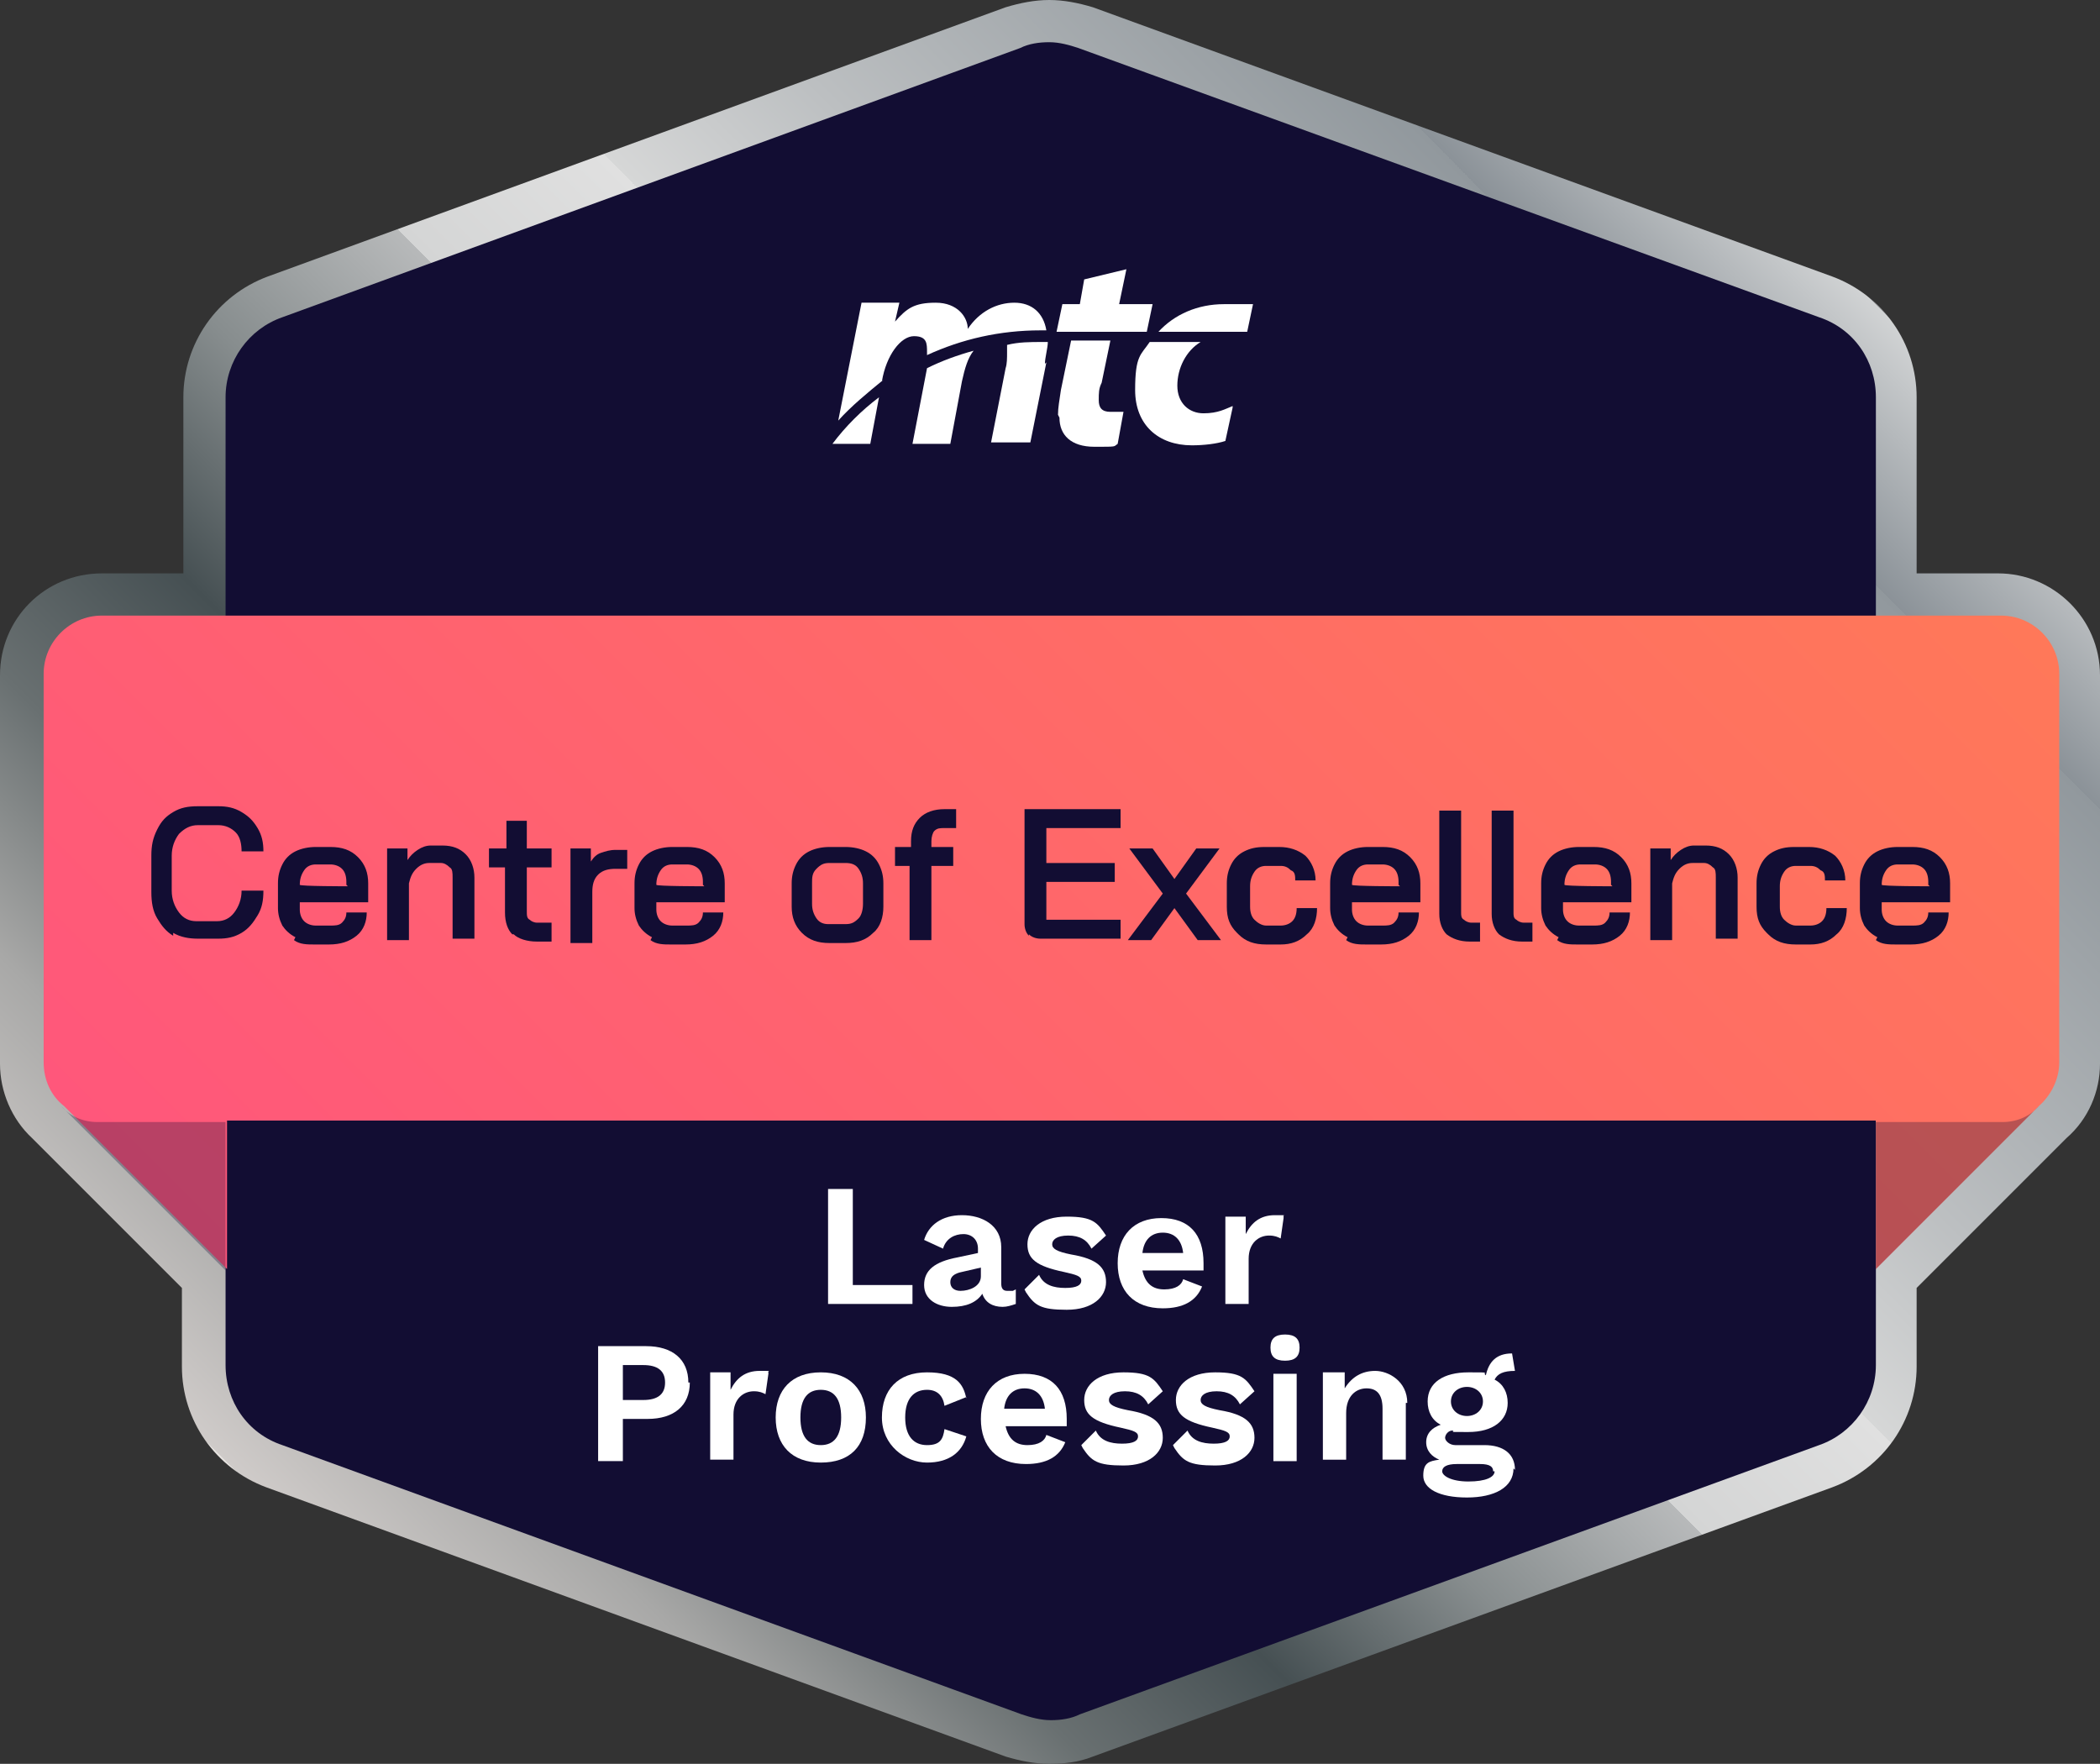 <?xml version="1.0" encoding="UTF-8"?>
<svg xmlns="http://www.w3.org/2000/svg" xmlns:xlink="http://www.w3.org/1999/xlink" id="Layer_1" version="1.1" viewBox="0 0 144.3 121.2" width="144.3" height="121.2" x="0" y="0">
  <rect x="0" y="0" width="144.3" height="121.2" fill="#333333" stroke="none"/>
  <!-- Generator: Adobe Illustrator 29.7.0, SVG Export Plug-In . SVG Version: 2.1.1 Build 88)  -->
  <defs>
    <style>
      .st0 {
        fill: #fff;
      }

      .st1, .st2 {
        fill: #120d33;
      }

      .st3 {
        fill: url(#Steel);
      }

      .st2 {
        opacity: .3;
      }

      .st4 {
        fill: url(#linear-gradient);
      }
    </style>
    <linearGradient id="Steel" x1="23.9" y1="108.8" x2="120.4" y2="12.4" gradientUnits="userSpaceOnUse">
      <stop offset="0" stop-color="#e5e2df"/>
      <stop offset="0" stop-color="#ded9d6"/>
      <stop offset="0" stop-color="#cfcbc9"/>
      <stop offset=".1" stop-color="#a8a8a7"/>
      <stop offset=".2" stop-color="#697071"/>
      <stop offset=".3" stop-color="#465053"/>
      <stop offset=".4" stop-color="#878d8e"/>
      <stop offset=".5" stop-color="#b7b9ba"/>
      <stop offset=".5" stop-color="#d4d5d5"/>
      <stop offset=".6" stop-color="#e0e0e0"/>
      <stop offset=".6" stop-color="#d6d7d7"/>
      <stop offset=".7" stop-color="#bcbfc1"/>
      <stop offset=".9" stop-color="#91989d"/>
      <stop offset=".9" stop-color="#8b9298"/>
      <stop offset="1" stop-color="#d1d3d4"/>
      <stop offset="1" stop-color="#a7a9ac"/>
    </linearGradient>
    <linearGradient id="linear-gradient" x1="30" y1="101.8" x2="114.2" y2="17.6" gradientUnits="userSpaceOnUse">
      <stop offset="0" stop-color="#ff577b"/>
      <stop offset="1" stop-color="#ff7859"/>
    </linearGradient>
  </defs>
  <path class="st3" d="M144.3,46.4v26.7c0,1.9-.8,3.8-2.3,5.1l-10.3,10.3v5.4s0,0,0,0c0,3.7-2.3,7-5.8,8.3l-50.8,18.5c-1,.4-2,.5-3,.5s-2-.2-3-.5l-50.8-18.5c-3.5-1.3-5.8-4.6-5.8-8.3v-5.4l-10.3-10.3C.8,76.9,0,75,0,73.1v-26.7C0,42.5,3.1,39.4,7,39.4h5.6v-12.1c0-3.7,2.3-7,5.8-8.3L69.1.5C70.1.2,71.1,0,72.1,0s2,.2,3,.5l50.8,18.5c3.5,1.3,5.8,4.6,5.8,8.3v12.1h5.6c3.8,0,7,3.1,7,7h0Z"/>
  <g>
    <path class="st1" d="M72.1,117.2c-.6,0-1.1,0-1.7-.3l-50.8-18.5c-1.9-.7-3.2-2.5-3.2-4.5V27.3c0-2,1.3-3.8,3.2-4.5L70.5,4.3c.5-.2,1.1-.3,1.7-.3s1.1,0,1.7.3l50.8,18.5c1.9.7,3.2,2.5,3.2,4.5v66.5c0,2-1.3,3.8-3.2,4.5l-50.8,18.5c-.5.2-1.1.3-1.7.3Z"/>
    <path class="st1" d="M72.1,5c.4,0,.9,0,1.3.2l50.8,18.5c1.5.5,2.5,2,2.5,3.6v66.5c0,1.6-1,3-2.5,3.6l-50.8,18.5c-.4.2-.9.2-1.3.2s-.9,0-1.3-.2l-50.8-18.5c-1.5-.5-2.5-2-2.5-3.6V27.3c0-1.6,1-3,2.5-3.6L70.8,5.2c.4-.2.9-.2,1.3-.2M72.1,2.9c-.7,0-1.4.1-2,.4L19.4,21.8c-2.3.8-3.9,3-3.9,5.5v66.5c0,2.5,1.5,4.7,3.9,5.5l50.8,18.5c.6.2,1.3.4,2,.4s1.4-.1,2-.4l50.8-18.5c2.3-.8,3.9-3,3.9-5.5V27.3c0-2.5-1.5-4.7-3.9-5.5L74.1,3.3c-.6-.2-1.3-.4-2-.4h0Z"/>
  </g>
  <path class="st4" d="M137.3,42.3H7c-2.2,0-4,1.8-4,4v26.7c0,1.2.5,2.3,1.4,3h0s11.2,11.2,11.2,11.2v-10.2h113.3v10.2l11.2-11.2h0c.8-.7,1.4-1.8,1.4-3v-26.7c0-2.2-1.8-4-4-4Z"/>
  <g>
    <path class="st0" d="M71.8,25c0-.4.2-1.1.2-1.5h-.4c-.8,0-1.6,0-2.4.2,0,.2,0,.3,0,.5,0,.4,0,.8-.1,1.1l-1,5.1h2.7l1.1-5.5Z"/>
    <path class="st0" d="M65.3,30.5l.8-4.3c.2-.9.4-1.6.8-2.1-1.1.3-2.2.7-3.2,1.2,0,0,0,0,0,0l-1,5.2h2.6Z"/>
    <path class="st0" d="M60.6,26.2c.3-1.8,1.3-3.1,2.2-3.1s.9.5.9,1.1,0,.1,0,.2c2.4-1.1,5-1.7,7.8-1.7h.4c-.2-1.2-1-1.9-2.2-1.9s-2.4.6-3.2,1.8c0-.8-.7-1.8-2.2-1.8s-2,.4-2.8,1.3l.3-1.3h-2.6l-1.6,8.1c.9-1,2-1.9,3.1-2.8"/>
    <path class="st0" d="M60.4,27.3c-1.2.9-2.3,2-3.2,3.2h0s2.6,0,2.6,0l.6-3.2Z"/>
    <path class="st0" d="M72.8,28.7c0,1.2.8,2,2.4,2s1.3,0,1.6-.2l.4-2.2c-.2,0-.6,0-.9,0-.6,0-.8-.3-.8-.8s0-.8.2-1.2l.6-2.9h-2.7l-.7,3.4c-.1.7-.2,1.2-.2,1.7"/>
    <polygon class="st0" points="78.8 22.8 79.2 20.9 76.9 20.9 77.4 18.5 74.5 19.2 74.2 20.9 73 20.9 72.6 22.8 78.8 22.8"/>
    <path class="st0" d="M84.7,28l-.5,2.3c-.6.2-1.5.3-2.3.3-2.3,0-3.9-1.4-3.9-3.8s.4-2.4,1-3.3h3.5c-1,.6-1.6,1.8-1.6,3s.8,1.9,1.8,1.9,1.5-.3,2-.5"/>
    <path class="st0" d="M85.7,22.8l.4-1.9h-2c-1.8,0-3.4.7-4.5,1.9h6.1Z"/>
  </g>
  <g>
    <path class="st1" d="M11.9,64.3c-.5-.3-.8-.7-1.1-1.2-.3-.5-.4-1.1-.4-1.8v-2.5c0-.7.1-1.2.4-1.8s.6-.9,1.1-1.2c.5-.3,1-.4,1.7-.4h1.4c.6,0,1.1.1,1.6.4.5.3.8.6,1.1,1.1.3.5.4,1,.4,1.6h-1.5c0-.5-.1-1-.4-1.3-.3-.3-.7-.5-1.2-.5h-1.4c-.5,0-.9.2-1.3.6-.3.4-.5.9-.5,1.5v2.4c0,.6.2,1.1.5,1.5s.7.6,1.2.6h1.4c.5,0,.9-.2,1.2-.6s.5-.9.5-1.5h1.5c0,.7-.1,1.2-.4,1.7-.3.5-.6.9-1.1,1.2-.5.3-1,.4-1.6.4h-1.4c-.6,0-1.2-.1-1.7-.4Z"/>
    <path class="st1" d="M20.3,64.4c-.4-.2-.7-.5-.9-.8-.2-.4-.3-.8-.3-1.2v-1.7c0-.5.1-.9.3-1.3s.5-.7.9-.9c.4-.2.9-.3,1.4-.3h1c.8,0,1.4.2,1.9.7.5.5.7,1.1.7,1.8v1.3h-4.7v.5c0,.3.1.6.3.8s.5.3.8.3h1c.3,0,.6,0,.8-.2.2-.2.3-.4.3-.7h1.4c0,.6-.2,1.2-.7,1.6-.5.4-1.1.6-1.9.6h-1c-.5,0-1,0-1.4-.3ZM23.8,60.8v-.2c0-.4-.1-.7-.3-.9-.2-.2-.5-.3-.8-.3h-1c-.3,0-.6.1-.8.4s-.3.6-.3,1h0c0,.1,3.3.1,3.3.1Z"/>
    <path class="st1" d="M26.6,58.3h1.4v.8c.2-.3.4-.5.7-.7.3-.2.6-.3.9-.3h.8c.7,0,1.2.2,1.6.6.4.4.6,1,.6,1.6v4.2h-1.5v-4.2c0-.3,0-.6-.2-.7-.2-.2-.4-.3-.6-.3h-.8c-.3,0-.6.1-.9.4-.3.3-.4.6-.5,1v3.9h-1.5v-6.4Z"/>
    <path class="st1" d="M35.2,64.2c-.3-.3-.5-.8-.5-1.5v-3.1h-1.1v-1.3h1.2v-1.9h1.4v1.9h1.7v1.3h-1.7v3c0,.3,0,.5.2.6.1.1.3.2.5.2h1v1.3h-1c-.7,0-1.3-.2-1.6-.5Z"/>
    <path class="st1" d="M39.2,58.3h1.4v.9c.2-.3.4-.5.7-.6s.6-.2,1-.2h.8v1.3h-.8c-.5,0-.9.1-1.2.4-.3.3-.4.7-.4,1.2v3.5h-1.5v-6.4Z"/>
    <path class="st1" d="M44.8,64.4c-.4-.2-.7-.5-.9-.8-.2-.4-.3-.8-.3-1.2v-1.7c0-.5.1-.9.3-1.3s.5-.7.9-.9c.4-.2.9-.3,1.4-.3h1c.8,0,1.4.2,1.9.7.5.5.7,1.1.7,1.8v1.3h-4.7v.5c0,.3.1.6.3.8s.5.3.8.3h1c.3,0,.6,0,.8-.2.2-.2.3-.4.3-.7h1.4c0,.6-.2,1.2-.7,1.6-.5.4-1.1.6-1.9.6h-1c-.5,0-1,0-1.4-.3ZM48.3,60.8v-.2c0-.4-.1-.7-.3-.9-.2-.2-.5-.3-.8-.3h-1c-.3,0-.6.1-.8.4s-.3.6-.3,1h0c0,.1,3.3.1,3.3.1Z"/>
    <path class="st1" d="M55.1,64.1c-.5-.5-.7-1.1-.7-1.8v-1.6c0-.5.1-.9.3-1.3s.5-.7.9-.9c.4-.2.9-.3,1.4-.3h1.1c.5,0,1,.1,1.4.3.4.2.7.5.9.9.2.4.3.8.3,1.3v1.6c0,.7-.2,1.4-.7,1.8-.5.5-1.1.7-1.9.7h-1.1c-.8,0-1.4-.2-1.9-.7ZM58.1,63.5c.4,0,.6-.1.9-.4.2-.2.3-.6.3-1v-1.4c0-.4-.1-.7-.3-1s-.5-.4-.9-.4h-1.1c-.4,0-.6.1-.9.4s-.3.6-.3,1v1.4c0,.4.1.7.3,1s.5.4.8.4h1.1Z"/>
    <path class="st1" d="M62.6,59.5h-1.1v-1.3h1.1v-.4c0-.7.2-1.2.6-1.6s1-.6,1.7-.6h.8v1.3h-.8c-.3,0-.5,0-.7.2-.1.1-.2.4-.2.7v.4h1.5v1.3h-1.5v5.1h-1.5v-5.1Z"/>
    <path class="st1" d="M70.7,64.3c-.2-.2-.3-.5-.3-.8v-7.9h6.6v1.3h-5.1v2.4h4.7v1.3h-4.7v2.6h5.1v1.3h-5.5c-.3,0-.6-.1-.8-.3Z"/>
    <path class="st1" d="M79.9,61.4l-2.3-3.1h1.6l1.5,2.1,1.5-2.1h1.6l-2.3,3.1,2.4,3.2h-1.6l-1.6-2.2-1.6,2.2h-1.6l2.4-3.2Z"/>
    <path class="st1" d="M85,64.1c-.5-.5-.7-1-.7-1.8v-1.6c0-.5.1-.9.3-1.3.2-.4.5-.7.9-.9.4-.2.8-.3,1.4-.3h1c.7,0,1.3.2,1.8.6.4.4.7,1,.7,1.7h-1.4c0-.3,0-.6-.3-.7-.2-.2-.4-.3-.7-.3h-1c-.3,0-.6.1-.8.4s-.3.6-.3,1v1.4c0,.4.1.7.3.9s.5.4.8.4h1c.3,0,.6-.1.8-.3.2-.2.3-.5.3-.9h1.4c0,.7-.2,1.4-.7,1.8-.5.5-1.1.7-1.8.7h-1c-.8,0-1.4-.2-1.9-.7Z"/>
    <path class="st1" d="M92.6,64.4c-.4-.2-.7-.5-.9-.8-.2-.4-.3-.8-.3-1.2v-1.7c0-.5.1-.9.3-1.3s.5-.7.9-.9c.4-.2.9-.3,1.4-.3h1c.8,0,1.4.2,1.9.7.5.5.7,1.1.7,1.8v1.3h-4.7v.5c0,.3.1.6.3.8s.5.3.8.3h1c.3,0,.6,0,.8-.2.2-.2.3-.4.3-.7h1.4c0,.6-.2,1.2-.7,1.6-.5.4-1.1.6-1.9.6h-1c-.5,0-1,0-1.4-.3ZM96.1,60.8v-.2c0-.4-.1-.7-.3-.9-.2-.2-.5-.3-.8-.3h-1c-.3,0-.6.1-.8.4s-.3.6-.3,1h0c0,.1,3.3.1,3.3.1Z"/>
    <path class="st1" d="M99.4,64.2c-.3-.3-.5-.8-.5-1.4v-7.1h1.5v7c0,.2,0,.4.2.5.1.1.3.2.5.2h.6v1.3h-.7c-.7,0-1.2-.2-1.6-.5Z"/>
    <path class="st1" d="M103,64.2c-.3-.3-.5-.8-.5-1.4v-7.1h1.5v7c0,.2,0,.4.2.5.1.1.3.2.5.2h.6v1.3h-.7c-.7,0-1.2-.2-1.6-.5Z"/>
    <path class="st1" d="M107.1,64.4c-.4-.2-.7-.5-.9-.8-.2-.4-.3-.8-.3-1.2v-1.7c0-.5.1-.9.3-1.3s.5-.7.9-.9c.4-.2.9-.3,1.4-.3h1c.8,0,1.4.2,1.9.7.5.5.7,1.1.7,1.8v1.3h-4.7v.5c0,.3.1.6.3.8s.5.3.8.3h1c.3,0,.6,0,.8-.2.2-.2.3-.4.3-.7h1.4c0,.6-.2,1.2-.7,1.6-.5.4-1.1.6-1.9.6h-1c-.5,0-1,0-1.4-.3ZM110.7,60.8v-.2c0-.4-.1-.7-.3-.9-.2-.2-.5-.3-.8-.3h-1c-.3,0-.6.1-.8.4s-.3.6-.3,1h0c0,.1,3.3.1,3.3.1Z"/>
    <path class="st1" d="M113.4,58.3h1.4v.8c.2-.3.4-.5.7-.7.3-.2.6-.3.9-.3h.8c.7,0,1.2.2,1.6.6.4.4.6,1,.6,1.6v4.2h-1.5v-4.2c0-.3,0-.6-.2-.7-.2-.2-.4-.3-.6-.3h-.8c-.3,0-.6.1-.9.4-.3.3-.4.6-.5,1v3.9h-1.5v-6.4Z"/>
    <path class="st1" d="M121.4,64.1c-.5-.5-.7-1-.7-1.8v-1.6c0-.5.1-.9.3-1.3.2-.4.5-.7.9-.9.4-.2.8-.3,1.4-.3h1c.7,0,1.3.2,1.8.6.4.4.7,1,.7,1.7h-1.4c0-.3,0-.6-.3-.7-.2-.2-.4-.3-.7-.3h-1c-.3,0-.6.1-.8.4s-.3.6-.3,1v1.4c0,.4.1.7.3.9s.5.4.8.4h1c.3,0,.6-.1.8-.3.2-.2.3-.5.3-.9h1.4c0,.7-.2,1.4-.7,1.8-.5.5-1.1.7-1.8.7h-1c-.8,0-1.4-.2-1.9-.7Z"/>
    <path class="st1" d="M129,64.4c-.4-.2-.7-.5-.9-.8-.2-.4-.3-.8-.3-1.2v-1.7c0-.5.1-.9.3-1.3s.5-.7.9-.9c.4-.2.9-.3,1.4-.3h1c.8,0,1.4.2,1.9.7.5.5.7,1.1.7,1.8v1.3h-4.7v.5c0,.3.1.6.3.8s.5.3.8.3h1c.3,0,.6,0,.8-.2.2-.2.3-.4.3-.7h1.4c0,.6-.2,1.2-.7,1.6-.5.4-1.1.6-1.9.6h-1c-.5,0-1,0-1.4-.3ZM132.5,60.8v-.2c0-.4-.1-.7-.3-.9-.2-.2-.5-.3-.8-.3h-1c-.3,0-.6.1-.8.4s-.3.6-.3,1h0c0,.1,3.3.1,3.3.1Z"/>
  </g>
  <g>
    <path class="st0" d="M62.7,88.3v1.3h-5.8v-7.9h1.7v6.6h4.2Z"/>
    <path class="st0" d="M69.8,88.6v1c-.3.1-.6.2-.9.2-.7,0-1.2-.3-1.4-.9-.4.6-1.1.9-2.1.9s-1.9-.5-1.9-1.5.7-1.6,2.3-1.9l1.4-.3v-.3c0-.6-.4-1-1-1s-1.2.3-1.4,1l-1.3-.6c.3-1,1.2-1.7,2.6-1.7s2.7.7,2.7,2.2v2.5c0,.3.1.5.4.5s.3,0,.4,0ZM67.4,87.7v-.6l-1.3.3c-.5.1-.8.3-.8.7s.3.6.7.6c.6,0,1.4-.3,1.4-1Z"/>
    <path class="st0" d="M70.4,88.6l1-1c.3.7,1,.9,1.8.9s1.1-.2,1.1-.5-.3-.4-1.2-.6c-1.9-.4-2.5-.9-2.5-1.9s.9-1.9,2.7-1.9,2.1.4,2.7,1.3l-1,.9c-.3-.6-.8-.9-1.6-.9s-1.1.3-1.1.6.3.5,1.3.7c1.8.3,2.4.9,2.4,1.9s-.9,1.9-2.7,1.9-2.2-.3-2.8-1.2Z"/>
    <path class="st0" d="M82.7,87.3h-4.2c.2.9.7,1.3,1.5,1.3s1.2-.3,1.3-.7l1.3.5c-.4,1-1.3,1.5-2.7,1.5-2,0-3.1-1.2-3.1-3.1s1.1-3.1,3-3.1,2.9,1.1,2.9,3.1,0,.5,0,.6ZM78.5,86.1h2.8c-.1-.9-.6-1.4-1.4-1.4s-1.3.5-1.4,1.4Z"/>
    <path class="st0" d="M88.2,83.7l-.2,1.4c-.2-.1-.4-.2-.8-.2-.7,0-1.4.5-1.4,1.6v3.1h-1.6v-6h1.4v1.2c.4-.8,1-1.3,2-1.3s.5,0,.6.1Z"/>
    <path class="st0" d="M47.4,95c0,1.6-1.1,2.5-2.9,2.5h-1.7v2.9h-1.7v-7.9h3.3c1.8,0,2.9.9,2.9,2.5ZM45.7,95c0-.8-.5-1.2-1.5-1.2h-1.4v2.4h1.4c1,0,1.5-.4,1.5-1.2Z"/>
    <path class="st0" d="M52.8,94.4l-.2,1.4c-.2-.1-.4-.2-.8-.2-.7,0-1.4.5-1.4,1.6v3.1h-1.6v-6h1.4v1.2c.4-.8,1-1.3,2-1.3s.5,0,.6.1Z"/>
    <path class="st0" d="M59.5,97.4c0,2-1.1,3.1-3.1,3.1s-3.1-1.2-3.1-3.1,1.1-3.1,3.1-3.1,3.1,1.2,3.1,3.1ZM55,97.4c0,1.3.5,1.9,1.4,1.9s1.4-.6,1.4-1.9-.5-1.9-1.4-1.9-1.4.6-1.4,1.9Z"/>
    <path class="st0" d="M66.4,96l-1.5.6c-.1-.7-.5-1.1-1.2-1.1-.9,0-1.5.6-1.5,1.9s.6,1.9,1.5,1.9,1.1-.4,1.2-1.1l1.5.5c-.3,1.1-1.2,1.8-2.7,1.8s-3.1-1.2-3.1-3.1,1.1-3.1,3.1-3.1,2.5.8,2.7,1.8Z"/>
    <path class="st0" d="M73.3,98h-4.2c.2.9.7,1.3,1.5,1.3s1.2-.3,1.3-.7l1.3.5c-.4,1-1.3,1.5-2.7,1.5-2,0-3.1-1.2-3.1-3.1s1.1-3.1,3-3.1,2.9,1.1,2.9,3.1,0,.5,0,.6ZM69,96.8h2.8c-.1-.9-.6-1.4-1.4-1.4s-1.3.5-1.4,1.4Z"/>
    <path class="st0" d="M74.3,99.3l1-1c.3.7,1,.9,1.8.9s1.1-.2,1.1-.5-.3-.4-1.2-.6c-1.9-.4-2.5-.9-2.5-1.9s.9-1.9,2.7-1.9,2.1.4,2.7,1.3l-1,.9c-.3-.6-.8-.9-1.6-.9s-1.1.3-1.1.6.3.5,1.3.7c1.8.3,2.4.9,2.4,1.9s-.9,1.9-2.7,1.9-2.2-.3-2.8-1.2Z"/>
    <path class="st0" d="M80.6,99.3l1-1c.3.7,1,.9,1.8.9s1.1-.2,1.1-.5-.3-.4-1.2-.6c-1.9-.4-2.5-.9-2.5-1.9s.9-1.9,2.7-1.9,2.1.4,2.7,1.3l-1,.9c-.3-.6-.8-.9-1.6-.9s-1.1.3-1.1.6.3.5,1.3.7c1.8.3,2.4.9,2.4,1.9s-.9,1.9-2.7,1.9-2.2-.3-2.8-1.2Z"/>
    <path class="st0" d="M87.3,92.6c0-.6.3-.9,1-.9s1,.3,1,.9-.3.9-1,.9-1-.3-1-.9ZM89.1,100.4h-1.6v-6h1.6v6Z"/>
    <path class="st0" d="M96.6,96.4v3.9h-1.6v-3.5c0-1-.4-1.4-1.1-1.4s-1.4.5-1.4,1.7v3.2h-1.6v-6h1.5v1.1c.5-.8,1.2-1.2,2.1-1.2s2.2.7,2.2,2.2Z"/>
    <path class="st0" d="M104,100.9c0,1.3-1.3,2-3.2,2s-3-.6-3-1.5.4-1,1.1-1.1c-.5-.2-.9-.6-.9-1.2s.4-1,1-1.2c-.6-.3-.9-.9-.9-1.6,0-1.3,1.1-2,2.8-2s.9,0,1.2.2c.2-.9.7-1.5,1.8-1.5l.2,1.2c-.8,0-1.2.2-1.4.6.6.3.9.9.9,1.6,0,1.2-1,2-2.7,2s-.8,0-1.1-.1c-.3,0-.5.3-.5.5s.3.5.7.5h2c1.3,0,2.1.6,2.1,1.7ZM102.6,101.1c0-.3-.2-.5-.9-.5h-1.6c-.7,0-1,.2-1,.5s.6.7,1.8.7,1.8-.3,1.8-.7ZM99.7,96.3c0,.6.5,1,1.1,1s1.1-.4,1.1-1-.5-1-1.1-1-1.1.4-1.1,1Z"/>
  </g>
  <g>
    <path class="st2" d="M6.8,77.1h8.7v10.2s-11.5-11.5-11.3-11.3c.6.7,1.5,1.1,2.5,1.1Z"/>
    <path class="st2" d="M137.5,77.1h-8.7v10.2s11.5-11.5,11.3-11.3c-.6.7-1.5,1.1-2.5,1.1Z"/>
  </g>
</svg>
